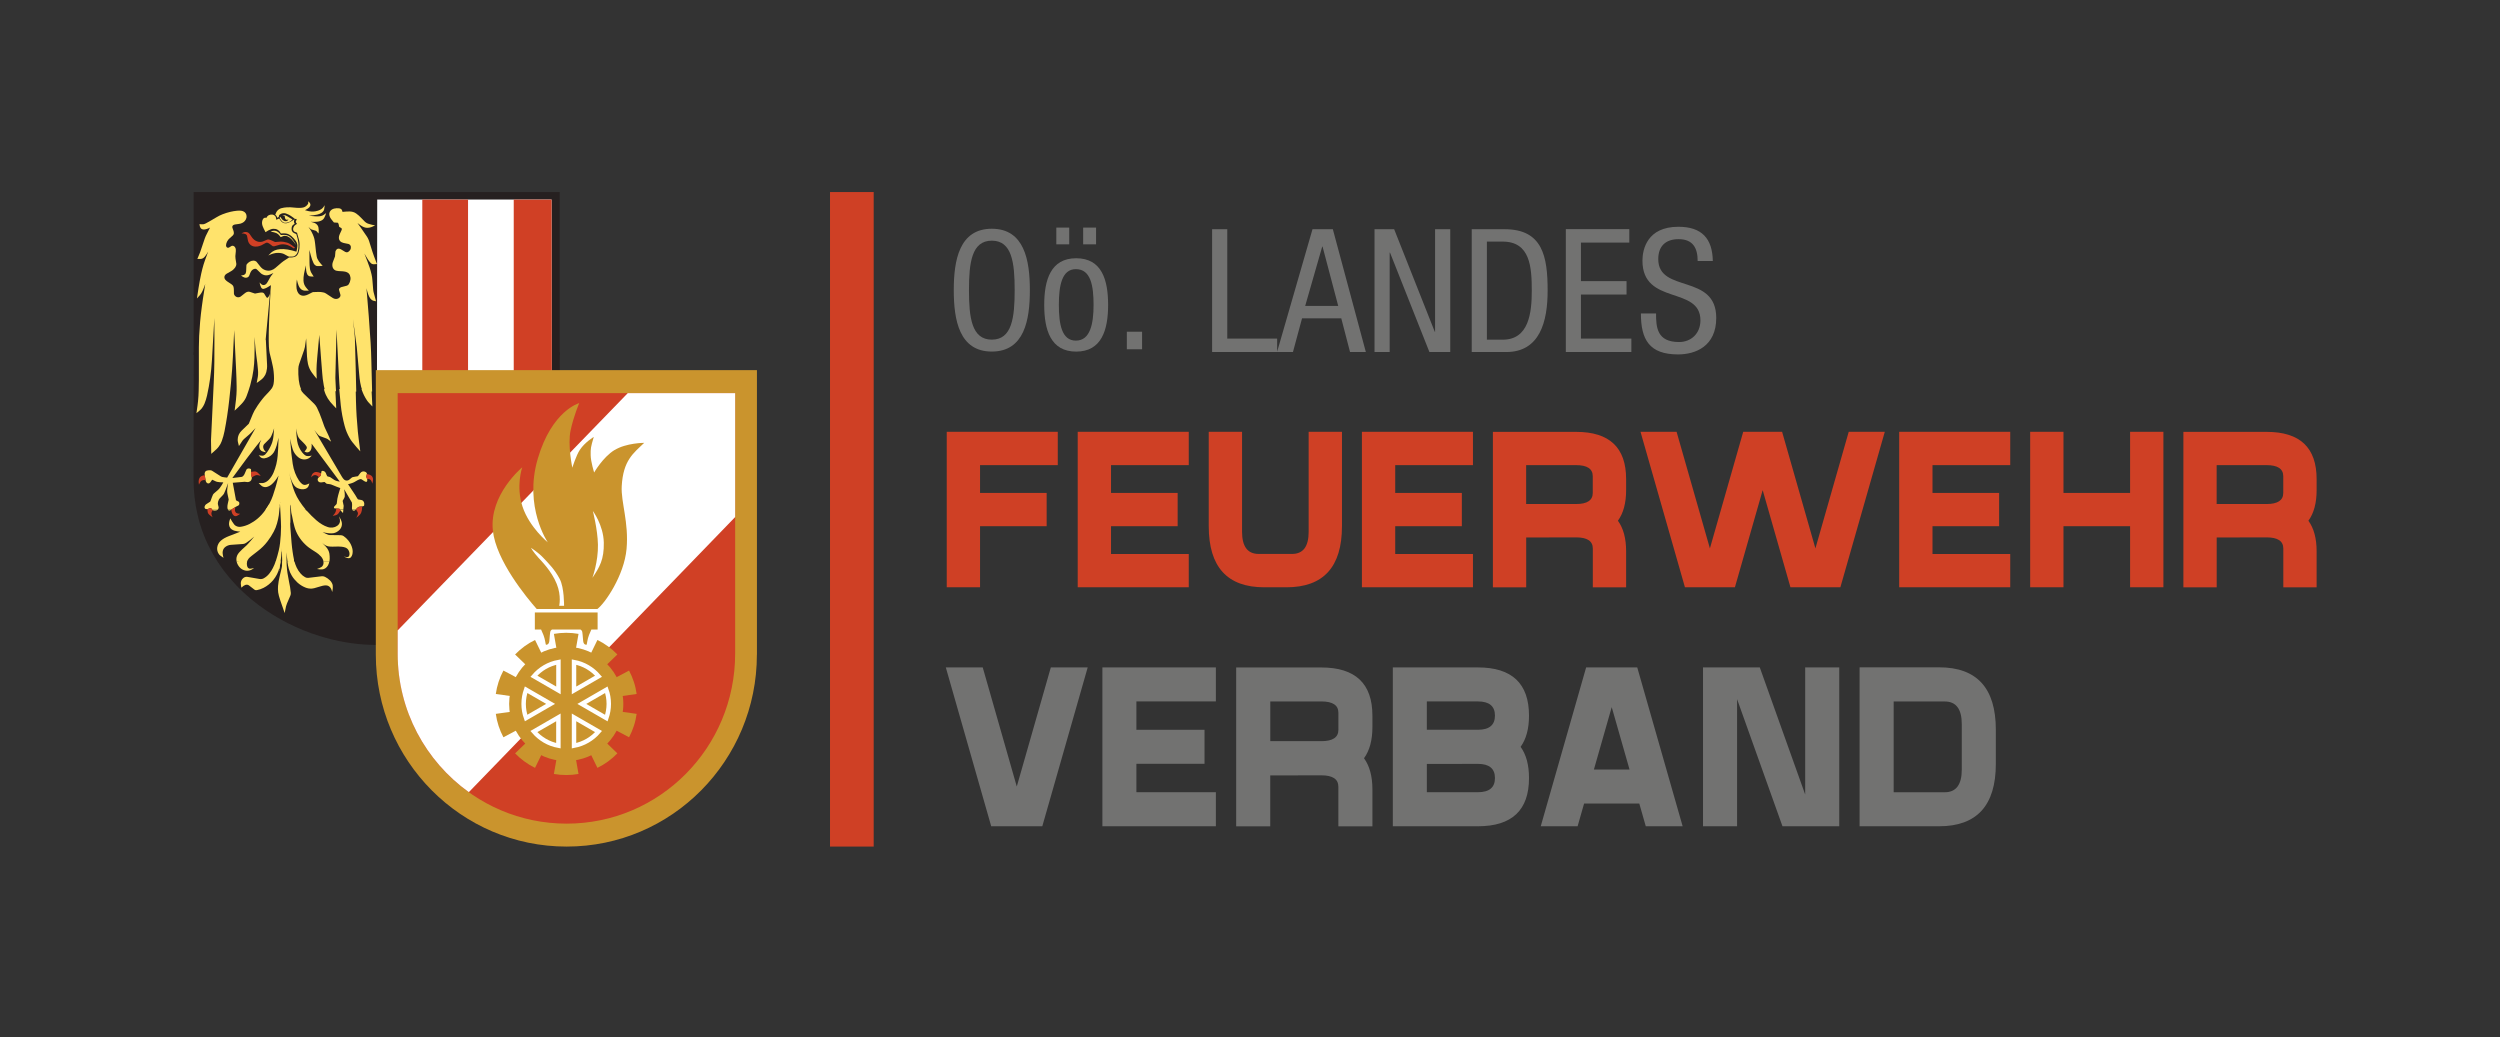 <?xml version="1.0" encoding="UTF-8"?>
<svg id="Ebene_1" xmlns="http://www.w3.org/2000/svg" version="1.1" xmlns:xlink="http://www.w3.org/1999/xlink" viewBox="0 0 532.91 221.1">
  <rect x="0" y="0" width="532.91" height="221.1" fill="#333333" stroke="none"/>
  <!-- Generator: Adobe Illustrator 29.5.1, SVG Export Plug-In . SVG Version: 2.1.0 Build 141)  -->
  <defs>
    <style>
      .st0 {
        fill: #262020;
      }

      .st1 {
        stroke: #fff;
        stroke-width: .95px;
      }

      .st1, .st2 {
        fill: none;
      }

      .st3 {
        fill: #727271;
      }

      .st4 {
        fill: #ffe36c;
      }

      .st5 {
        fill: #fff;
      }

      .st6 {
        fill: #d04025;
      }

      .st7 {
        fill: #cf4025;
      }

      .st8 {
        fill: #ca942d;
      }

      .st9 {
        clip-path: url(#clippath);
      }
    </style>
    <clipPath id="clippath">
      <path class="st2" d="M80.41,42.54l-.13,93.25c.68,0,1.36-.01,2.04-.03.34,0,.68-.02,1.02-.04,1.34-.08,2.68-.25,3.99-.52,1.58-.32,3.15-.73,4.69-1.22,2.23-.72,4.39-1.61,6.48-2.67,2.05-1.04,4.02-2.24,5.87-3.59,2.22-1.61,4.24-3.49,6.01-5.58,1.68-1.98,3.11-4.18,4.24-6.52,1-2.06,1.76-4.24,2.27-6.48.52-2.31.78-4.68.78-7.05l-.09-59.55h-37.18Z"/>
    </clipPath>
  </defs>
  <rect class="st7" x="176.93" y="40.94" width="9.31" height="139.52"/>
  <path class="st7" d="M472.51,107.44v-8.29h10.65c2.37,0,3.55.79,3.55,2.37v3.55c0,1.58-1.18,2.37-3.55,2.37h-10.65ZM486.72,116.91v8.29h7.1v-7.69c0-2.73-.58-4.9-1.75-6.51,1.17-1.61,1.75-3.78,1.75-6.51v-2.37c0-6.71-3.55-10.06-10.65-10.06h-17.75v33.14h7.1v-10.63l10.65-.02c2.37,0,3.55.79,3.55,2.37M454.06,112.17v13.02h7.1v-33.14h-7.1v13.02h-14.2v-13.02h-7.1v33.14h7.1v-13.02h14.2ZM426.14,112.17v-7.1h-14.2v-5.92h16.57v-7.1h-23.67v33.14h23.67v-7.1h-16.57v-5.92h14.2ZM381.65,125.19h10.65l9.47-33.14h-7.69l-7.1,24.85-7.1-24.85h-8.29l-7.1,24.85-7.1-24.85h-7.69l9.47,33.14h10.65l5.92-20.71,5.92,20.71ZM325.32,107.44v-8.29h10.65c2.37,0,3.55.79,3.55,2.37v3.55c0,1.58-1.18,2.37-3.55,2.37h-10.65ZM339.53,116.91v8.29h7.1v-7.69c0-2.73-.58-4.9-1.75-6.51,1.17-1.61,1.75-3.78,1.75-6.51v-2.37c0-6.71-3.55-10.06-10.65-10.06h-17.75v33.14h7.1v-10.63l10.65-.02c2.37,0,3.55.79,3.55,2.37M311.61,112.17v-7.1h-14.2v-5.92h16.57v-7.1h-23.67v33.14h23.67v-7.1h-16.57v-5.92h14.2ZM274.22,125.19c7.89,0,11.84-4.34,11.84-13.02v-20.12h-7.1v21.3c0,3.16-1.18,4.73-3.55,4.73h-7.1c-2.37,0-3.55-1.58-3.55-4.73v-21.3h-7.1v20.12c0,8.68,3.95,13.02,11.84,13.02h4.73ZM251.03,112.17v-7.1h-14.2v-5.92h16.57v-7.1h-23.67v33.14h23.67v-7.1h-16.57v-5.92h14.2ZM223.11,112.17v-7.1h-14.2v-5.92h16.57v-7.1h-23.67v33.14h7.1v-13.02h14.2Z"/>
  <g>
    <g>
      <rect class="st0" x="41.28" y="40.94" width="78.03" height="34.72"/>
      <g>
        <path class="st0" d="M119.32,75.08l.04,27.01c0,2.53-.28,5.05-.83,7.52-.52,2.33-1.32,4.61-2.38,6.75-1.19,2.43-2.69,4.72-4.44,6.78-1.87,2.21-4,4.2-6.32,5.92-1.93,1.43-3.98,2.7-6.12,3.78-2.16,1.1-4.41,2.01-6.73,2.73-1.83.57-3.7,1.02-5.58,1.34-1.8.31-3.61.5-5.43.55-.4.01-.81.02-1.22.02s-.81,0-1.22-.02c-1.82-.06-3.64-.24-5.43-.55-1.89-.32-3.75-.77-5.58-1.34-2.31-.72-4.56-1.63-6.71-2.72-2.15-1.09-4.21-2.36-6.14-3.79-2.33-1.72-4.45-3.7-6.32-5.91-1.75-2.07-3.25-4.36-4.45-6.79-1.06-2.15-1.86-4.42-2.38-6.76-.56-2.46-.83-4.98-.83-7.51l.04-27.01h78.04Z"/>
        <path class="st5" d="M117.59,42.54h-37.18l-.13,93.25c.68,0,1.36-.01,2.04-.03.34,0,.68-.02,1.02-.04,1.34-.08,2.68-.25,3.99-.52,1.58-.32,3.15-.72,4.69-1.22,2.23-.72,4.39-1.61,6.48-2.67,2.05-1.04,4.02-2.24,5.87-3.59,2.22-1.61,4.24-3.49,6.01-5.58,1.68-1.98,3.11-4.18,4.24-6.52,1-2.06,1.76-4.24,2.27-6.48.52-2.31.78-4.68.78-7.05l-.09-59.55Z"/>
      </g>
      <g class="st9">
        <path class="st7" d="M90.03,42.54h9.74v89.04c-1.57.76-3.16,1.5-4.77,2.18-.98.42-4.46,1.55-4.98,1.69V42.54Z"/>
        <path class="st6" d="M109.52,42.54h8.07l.09,60.95c0,2.36-.26,5.63-.78,7.94-.3,1.35-.7,1.78-1.19,3.08-.33.83-.69,2.56-1.08,3.4-1.13,2.34-4.82,7.18-5.12,7.51V42.54Z"/>
      </g>
      <path class="st6" d="M51.49,49.74c.12-.07.25-.14.39-.19.08-.03.16-.06.24-.08.2-.04.4-.03.59.03.17.06.33.16.44.3.03.04.07.08.1.13.14.2.28.41.42.61.14.22.32.41.52.57.18.15.4.27.62.35.22.08.45.12.69.11.24,0,.48-.06.69-.16l.77-.33c.1-.04.22-.05.33-.03.26.06.52.15.76.27.16.08.31.15.47.22.04.02.09.03.14.04.05,0,.1,0,.15,0,.16,0,.32-.02.48-.04.19-.02.39-.04.58-.04.18,0,.36.01.54.04.27.04.53.1.79.18.22.07.43.17.62.29.15.09.3.19.43.29.22.16.43.34.64.51l-.25.16c-.13-.09-.27-.18-.41-.26-.11-.07-.21-.13-.32-.19-.21-.12-.44-.21-.67-.29-.22-.07-.45-.12-.68-.14-.21-.02-.41-.01-.61.01-.24.03-.46.09-.69.17-.26.09-.53.17-.8.23-.08.02-.16.02-.25,0-.04,0-.08-.03-.12-.05-.15-.1-.29-.21-.43-.33-.16-.14-.34-.25-.53-.34-.1-.04-.21-.06-.31-.05-.06,0-.11.02-.16.05-.16.08-.31.16-.46.25-.15.09-.31.18-.46.25-.15.07-.31.13-.47.18-.27.08-.56.12-.84.11-.24,0-.47-.06-.68-.15-.23-.1-.43-.26-.58-.46-.17-.21-.28-.47-.33-.73l-.18-.95c-.02-.08-.06-.16-.12-.22-.07-.08-.16-.14-.26-.18-.1-.04-.21-.07-.33-.09-.15-.02-.3-.04-.46-.04"/>
      <path class="st4" d="M70.2,119.66c-.01.08-.03.17-.05.25-.05.21-.13.41-.23.6-.13.24-.32.45-.54.61-.21.15-.46.24-.71.26-.15.01-.3.01-.46,0-.22-.02-.43-.05-.64-.09.31-.11.61-.24.9-.4.12-.07.22-.16.29-.27.18-.25.24-.58.19-.88,0-.03-.01-.05-.01-.08h1.27ZM62.76,119.66c.12.45.27.88.47,1.3.22.47.51.91.85,1.3.27.32.6.58.96.78.21.12.45.17.68.14l2.84-.34c.24-.03.49.01.71.12.39.19.75.45,1.06.75.17.17.32.36.43.58.09.17.15.35.17.54.02.17.02.34.01.52-.02.28-.07.57-.13.85-.03-.13-.07-.26-.11-.38-.03-.1-.07-.19-.11-.28-.09-.19-.21-.36-.37-.49-.13-.11-.29-.19-.45-.23-.18-.04-.36-.05-.55-.03-.27.03-.54.08-.8.17-.47.15-.96.29-1.44.42-.15.04-.31.07-.46.08-.5.04-1-.04-1.47-.24-.61-.25-1.17-.61-1.66-1.06-.45-.42-.86-.9-1.18-1.43-.29-.46-.51-.97-.65-1.5-.12-.46-.22-.92-.28-1.39,0-.05-.02-.11-.02-.16h1.48ZM61.08,119.66c0,.28.01.55.03.83.03.56.09,1.12.17,1.68.09.61.2,1.21.33,1.82.18.78.3,1.57.38,2.36.02.2-.01.41-.09.6l-.73,1.7c-.08.19-.15.4-.2.6-.11.47-.21.95-.29,1.43-.14-.41-.28-.82-.42-1.23-.07-.21-.14-.41-.22-.62-.21-.59-.41-1.19-.58-1.79-.07-.25-.12-.5-.16-.75-.06-.46-.07-.93-.03-1.39.06-.69.18-1.38.35-2.06.15-.6.29-1.21.43-1.81.03-.12.05-.24.06-.36.04-.33.06-.67.05-1.01h.9ZM59.82,119.66c-.07.48-.16.96-.28,1.43-.11.46-.28.91-.5,1.34-.23.45-.5.86-.82,1.25-.28.33-.59.64-.93.91-.34.27-.71.52-1.11.72-.45.23-.94.4-1.44.49-.19.03-.38-.01-.53-.13l-1.14-.88c-.11-.08-.24-.14-.37-.15-.14-.02-.28,0-.41.05-.14.05-.26.12-.38.2-.16.11-.32.24-.46.38-.07-.3-.1-.61-.12-.92,0-.16.02-.31.07-.46.1-.3.31-.57.57-.75.22-.15.51-.22.77-.17l2.59.45c.31.05.63,0,.9-.15.45-.25.86-.6,1.18-1.01.29-.37.54-.76.75-1.17.24-.46.44-.94.6-1.43h1.04ZM52.7,119.66c-.05.14-.08.29-.08.45-.01.25.03.5.12.73.06.14.17.26.3.32.1.05.22.07.33.06.27-.02.54-.08.8-.16-.12.09-.24.18-.37.27-.07.05-.15.09-.22.13-.39.19-.84.25-1.26.17-.45-.09-.87-.31-1.19-.65-.35-.36-.6-.83-.7-1.32h2.27Z"/>
      <path class="st4" d="M75.8,108.65c-.05.05-.1.1-.15.14-.04.03-.08.05-.13.06-.1.02-.21,0-.3-.04-.06-.04-.11-.09-.14-.15h.72ZM73.19,108.65l-.07.71-.53-.55c-.03-.05-.06-.11-.09-.16h.7ZM65.43,108.91c.31.35.63.7.96,1.02.33.33.67.65,1.03.96.39.34.81.65,1.25.91.37.22.77.41,1.18.54.34.12.71.15,1.07.11.34-.04.66-.16.94-.35.18-.12.33-.27.44-.45.09-.15.15-.33.17-.5.01-.15,0-.29-.02-.43-.04-.22-.09-.45-.16-.66.14.23.26.46.37.7.07.16.13.33.18.51.07.28.07.58,0,.86-.07.27-.2.52-.38.73-.23.26-.51.47-.82.62-.29.14-.61.21-.93.21-.28,0-.56-.01-.84-.05-.38-.05-.75-.12-1.12-.22.37.2.76.39,1.15.55.12.05.25.08.37.08l2.36.03c.22,0,.43.07.61.19.37.25.7.56.98.9.21.25.39.53.54.82.15.29.26.6.34.92.06.22.08.45.08.68,0,.21-.03.42-.08.62-.06.2-.15.39-.28.55-.08.1-.19.17-.31.2-.13.04-.27.03-.4,0-.29-.08-.57-.2-.83-.35.22.07.45.12.68.14.09.01.18-.01.26-.05.11-.06.2-.16.23-.28.06-.19.07-.4.04-.59-.04-.25-.14-.49-.29-.69-.13-.17-.3-.31-.49-.39-.27-.11-.55-.18-.84-.21-.47-.05-.95-.06-1.42-.03-.4.02-.8.02-1.19-.01-.2-.01-.4-.06-.59-.13-.19-.07-.37-.16-.53-.28-.35-.26-.69-.54-1.01-.84.47.38.9.8,1.31,1.25.22.24.41.51.55.81.1.21.18.44.22.67.06.38.08.77.07,1.16,0,.18-.02.36-.05.53h-1.27c-.08-.38-.26-.73-.51-1.02-.17-.19-.36-.37-.56-.54-.28-.22-.57-.43-.88-.61-.4-.25-.8-.51-1.18-.79-.28-.21-.54-.43-.79-.68-.55-.53-1.03-1.13-1.42-1.78-.36-.6-.65-1.25-.84-1.93-.21-.75-.38-1.51-.51-2.28-1.12-3.99,2.22-1.93,3.17-1.12M61.86,107.86c.02,1.2.09,3.8,0,3.69,0,.27,0,.55.03.82.08,1.11.17,2.21.26,3.32.06.66.13,1.32.23,1.97.08.55.17,1.1.29,1.64.03.12-.04.98,0,1.1l-1.39-.74c-.09-.65-.15-1.29-.2-1.94,0,.62,0,1.24,0,1.86,0,.03,0,1.08,0,.09l-.9,1.02s-.1-3.74-.1-3.75c-.02-.72.03,1.26-.05.56-.04.7-.11,1.4-.21,2.09,0,.03-.47,2.74-.19,1.93l-.86-1.86c-.18.9.02-.06.03-.09.24-.73.44-1.47.62-2.22.12-.53.22-1.06.28-1.6.13-1.14.2-2.29.21-3.44,0-1.22-.2-4.07-.25-5.29l2.21.84ZM59.63,107.77c-.05.39-.13,1.66-.2,2.06-.09.59-.22,1.17-.38,1.74-.17.61-.4,1.2-.7,1.76-.38.72-.82,1.41-1.32,2.06-.3.4-.63.77-.98,1.12-.34.34-.71.66-1.1.96-.44.33-.87.67-1.3,1.01-.14.11-.28.23-.42.35-.18.16-.33.36-.44.58-.04.08-.35.62-.37.7l-1.99-.46c.18.52-.02-.08-.02-.13-.08-.47.03-.97.28-1.37.12-.19.26-.37.42-.53.35-.37.72-.72,1.11-1.06.25-.22.49-.45.71-.7.44-.48.86-.98,1.27-1.49-.55.5-1.15.96-1.77,1.37-.19.13-.42.2-.65.22l-2.57.18c-.43.03-.84.19-1.18.45-.28.21-.48.53-.54.87-.04.17-.04.34-.03.51.03.32.09.63.18.94-.26-.16-.5-.33-.73-.52-.11-.09-.21-.2-.29-.33-.28-.41-.39-.93-.31-1.42.08-.53.36-1.02.76-1.38.22-.19.46-.36.71-.51.34-.19.7-.36,1.07-.5.27-.1.54-.2.8-.3.52-.2,1.05-.41,1.57-.62-.41-.03-.82-.1-1.22-.2-.23-.06-.45-.17-.64-.31-.19-.14-.35-.33-.43-.55-.1-.24-.14-.51-.11-.77.02-.15.04-.3.08-.44.05-.19.11-.38.19-.57.23.45.5.87.8,1.27.11.15.26.28.43.36.31.16.66.22,1.01.17.64-.1,1.26-.3,1.84-.59.64-.33,1.25-.73,1.79-1.2.56-.48,1.06-1.03,1.49-1.63.06-.08.86-1.28.92-1.36l2.25.24ZM49.29,108.65l-.18.12c-.08.05-.17.07-.26.06-.08-.01-.16-.05-.21-.11-.02-.02-.03-.04-.05-.07h.71ZM46.39,108.65c-.09.08-.19.13-.3.16-.11.02-.22.03-.32.03-.15,0-.3-.03-.44-.06-.03-.04-.05-.08-.07-.12h1.14Z"/>
      <path class="st4" d="M79.2,82.95h0c0,.26.01.52.03.77.05.98.09,1.95.15,2.93-.3-.31-.6-.62-.89-.95-.09-.1-.18-.22-.26-.34-.49-.73-.88-1.53-1.15-2.37,0-.02-.01-.03-.01-.05h2.15ZM75.82,82.95l.06,2.55c.03,1.08.07,2.16.14,3.24.07,1.09.16,2.18.26,3.26.05.47.1.94.16,1.41.12.94.23,1.88.36,2.81-.58-.64-1.15-1.3-1.69-1.98-.22-.28-.42-.57-.59-.88-.46-.81-.81-1.66-1.05-2.56-.39-1.46-.67-2.94-.83-4.44-.12-1.12-.23-2.24-.32-3.36,0-.02,0-.04,0-.07h3.5ZM71.48,82.95c.02.44.04.89.06,1.33l.13,2.77c-.44-.44-.87-.91-1.27-1.38-.19-.23-.37-.48-.53-.74-.3-.5-.55-1.01-.71-1.57-.04-.12-.06-.28-.09-.41h2.41ZM64.06,82.95c.15.34.36.65.62.9l2.28,2.21c.24.24.45.52.6.82.4.83.75,1.68,1.05,2.55.16.47.33.95.5,1.41.05.13.1.27.17.4l.65,1.38c.07.15.13.3.2.45.15.36.3.72.45,1.08-.23-.19-.46-.37-.71-.53-.08-.06-.17-.1-.26-.14l-1.36-.5c-.14-.05-.27-.14-.37-.24-.32-.34-.61-.71-.88-1.1l5.86,9.95c.11.19.24.37.39.54.08.09.18.16.28.22.15.08.31.11.48.09.17-.02.33-.09.46-.2l.49-.41c.06-.06.14-.1.23-.12.18-.05.37-.09.56-.11.17-.02.34-.04.51-.08.03,0,.06-.02.07-.05l.49-.65c.11-.15.28-.26.46-.31.18-.05.38-.03.55.05.13.05.24.14.33.25.05.06.07.14.05.21l-.13.59.19.53c.03.13.03.27,0,.4-.02.07-.07.13-.13.16-.05.03-.13.03-.18,0-.16-.06-.31-.13-.44-.23-.14-.1-.29-.2-.44-.29-.04-.02-.08-.04-.12-.04-.1-.02-.2,0-.3.03-.25.09-.49.21-.71.35-.14.08-.27.16-.42.24-.08.04-.17.09-.25.12-.08.04-.17.07-.26.1-.11.04-.21.07-.32.1-.07.02-.15.04-.22.06-.1.02-.19.05-.29.07.24.36.48.73.72,1.09.12.17.23.35.35.52.17.25.34.5.5.76.07.12.14.24.21.36.09.16.18.31.29.46.02.03.06.05.09.06l.71.13c.16.03.3.12.4.25.12.15.18.33.19.51,0,.12,0,.24-.02.36,0,.04-.02.08-.05.11-.02.03-.05.05-.09.06-.09.04-.19.06-.29.08-.17,0-.34,0-.5.03-.08,0-.15.03-.22.05-.09.03-.17.08-.24.14-.13.11-.25.23-.36.36-.03.03-.06.06-.08.09h-.72s-.02-.05-.03-.07c-.02-.07-.03-.15-.03-.23,0-.2.01-.4.03-.6,0-.07,0-.14,0-.21,0-.13-.03-.27-.04-.4l-1.65-2.83c.03.18.06.37.08.55.02.14.03.29.05.43.02.19.02.38,0,.57-.01.1-.04.19-.09.28l-.36.65.22,1.07-.08.78h-.7s-.07-.1-.1-.15c0-.01-.02-.02-.04-.02l-.98-.08c-.08,0-.15-.06-.17-.14-.02-.09,0-.19.07-.26l.45-.48s.04-.06.06-.1c.03-.13.05-.27.06-.4.02-.22.04-.43.08-.65.05-.26.11-.52.18-.78.06-.22.12-.44.19-.66.08-.29.17-.58.26-.86-.28-.1-.56-.2-.84-.31-.14-.05-.28-.11-.41-.17-.24-.11-.48-.2-.72-.29-.09-.03-.19-.05-.28-.06-.2-.02-.41-.04-.61-.08-.02,0-.05-.01-.07-.03l-.44-.36s0,0-.01,0c-.2.03-.41.06-.61.09-.14.02-.28.01-.41-.03-.11-.03-.21-.09-.28-.18-.1-.11-.15-.26-.15-.4,0-.13.05-.26.15-.36l.5-.49.18-.93c.06-.05.14-.07.21-.07.11,0,.21.02.31.07.08.04.17.09.23.16.06.06.11.13.15.21.01.03.03.06.04.09.04.09.07.17.1.26.04.12.1.23.17.34.02.03.05.05.09.06l.51.13.92.62c.11.07.23.13.36.17.26.08.53.15.81.19l-6.02-8.1c.03.25.03.51,0,.76-.02.19-.06.37-.14.54-.07.19-.21.35-.38.45-.15.1-.34.13-.52.11-.06,0-.12-.03-.18-.05-.1-.04-.2-.08-.29-.13.16-.17.3-.36.43-.56.04-.07.07-.15.07-.22,0-.12-.03-.25-.1-.35-.18-.27-.39-.51-.62-.73-.27-.25-.53-.51-.78-.78-.1-.11-.19-.23-.26-.36-.11-.18-.19-.37-.24-.57-.12-.45-.22-.91-.28-1.37.01.51.04,1.03.08,1.54.04.39.08.78.14,1.16.07.44.2.88.38,1.29.18.41.42.8.7,1.16.16.2.34.38.54.54.12.09.26.16.4.2.11.03.22.04.34.03.25-.02.51-.05.76-.11-.13.14-.26.27-.4.39-.07.06-.14.11-.22.16-.32.19-.7.29-1.07.27-.38-.02-.76-.15-1.07-.37-.3-.22-.57-.48-.79-.78-.23-.3-.4-.65-.52-1-.11-.32-.2-.65-.28-.98-.11-.42-.2-.85-.28-1.28.07,1.02.16,2.04.26,3.05.08.77.18,1.54.3,2.31.1.66.26,1.3.5,1.92.22.57.5,1.13.84,1.64.18.27.41.51.66.72.15.11.32.18.5.2.11.01.22,0,.32-.03.25-.08.49-.17.73-.29-.04.19-.11.38-.18.56-.03.08-.08.16-.13.23-.14.17-.33.3-.54.37-.29.09-.59.11-.89.07-.31-.04-.61-.14-.89-.28-.22-.12-.41-.28-.57-.48-.24-.31-.43-.65-.58-1.02-.23-.58-.41-1.17-.54-1.78.2.92.44,1.84.7,2.75.15.52.33,1.03.53,1.52.26.62.57,1.22.94,1.78.42.65.89,1.28,1.39,1.88h-3.15s-.01-.14-.18-1.66c.55,1.33-1.94,2.88-2.1,0-.05.55-.66,2.96-.73,3.52l-2.4-1.86c.31-.45.59-.92.85-1.4.27-.52.51-1.05.7-1.61.21-.6.4-1.2.57-1.8.23-.82.45-1.64.64-2.47-.22.37-.46.73-.72,1.07-.21.27-.44.52-.69.75-.29.27-.65.47-1.03.59-.27.08-.56.08-.83-.02-.13-.04-.25-.11-.35-.19-.22-.18-.44-.38-.63-.59.28.01.56,0,.84,0,.1,0,.2-.02.3-.06.4-.13.77-.36,1.06-.68.41-.44.74-.96.98-1.52.24-.57.43-1.16.58-1.76.14-.59.24-1.19.29-1.79.04-.56.08-1.11.11-1.67.04-.73.06-1.46.08-2.19-.11.54-.24,1.07-.39,1.6-.12.39-.26.78-.43,1.15-.12.28-.29.53-.5.75-.21.23-.46.42-.73.57-.29.16-.61.27-.95.32-.21.03-.43,0-.62-.09-.07-.03-.14-.08-.2-.13-.15-.13-.28-.27-.41-.42.24.04.49.07.74.08.09,0,.18,0,.27-.04.17-.06.32-.16.44-.29.28-.32.53-.66.74-1.03.2-.35.38-.7.53-1.07.12-.28.21-.56.27-.85.07-.31.13-.63.16-.95.06-.54.1-1.07.13-1.61-.15.57-.36,1.12-.6,1.66-.12.26-.28.49-.49.69-.35.34-.69.68-1.03,1.03-.04.04-.06.08-.09.12-.08.13-.12.28-.12.43,0,.18.04.36.12.52.05.1.11.2.18.3.09.12.19.24.29.35-.25-.03-.49-.09-.72-.17-.11-.04-.22-.09-.31-.17-.17-.13-.28-.32-.34-.53-.07-.26-.07-.53,0-.8.03-.15.08-.3.14-.44.07-.18.16-.36.25-.54-.32.4-.65.8-.97,1.21-.16.2-.32.4-.48.61-.54.69-1.08,1.38-1.6,2.09-1.05,1.41-2.1,2.82-3.13,4.24l1.92-.23c.13-.01.25-.07.34-.16.14-.12.25-.28.33-.45l.4-.92c.04-.09.1-.16.19-.2.1-.06.22-.09.34-.08.13,0,.26.04.38.1.06.03.1.1.09.17v.98l.17.7c0,.2-.05.41-.16.58-.1.15-.26.27-.44.32-.13.04-.25.06-.38.05-.19,0-.38-.02-.57-.06l-2.52.21.69,3.73.63.35c.08.13.1.29.08.44-.02.13-.09.24-.19.32l-.53.26-.98.63h-.71c-.07-.11-.11-.23-.13-.36-.02-.28,0-.56.06-.82.08-.3.14-.61.2-.91,0-.04,0-.08,0-.11l-.26-1.24c-.05-.23-.06-.48-.05-.72.04-.52.11-1.03.21-1.53-.11.3-.23.61-.34.91-.06.16-.12.31-.17.47-.11.3-.24.6-.38.89-.05.1-.11.19-.19.27l-.74.77c-.07.07-.12.15-.16.23-.07.14-.13.3-.17.45-.03.11-.04.23-.05.35,0,.11,0,.22.04.33.04.17.09.34.13.52,0,0,0,.02,0,.02,0,.15-.04.3-.13.41-.03.03-.05.06-.09.09h-1.14c-.06-.09-.12-.17-.18-.25-.03-.04-.07-.07-.12-.08-.07-.02-.14-.03-.21,0-.18.06-.36.13-.53.22-.12,0-.24-.02-.36-.05-.04,0-.07-.03-.1-.05-.12-.11-.18-.29-.14-.45.05-.21.18-.41.37-.53l.8-.52s.06-.06.08-.1c.12-.29.22-.58.32-.88.06-.19.14-.38.23-.55.04-.08.11-.16.18-.22l.85-.73c.16-.14.3-.3.43-.47.27-.38.52-.76.74-1.17-.27,0-.54-.02-.81-.04-.17-.01-.33-.04-.49-.07-.09-.02-.17-.04-.26-.08-.11-.04-.21-.09-.32-.15-.15-.08-.3-.15-.46-.22-.02,0-.04,0-.06.02l-.39.55c-.09.13-.24.21-.39.22-.15,0-.29-.06-.38-.17-.08-.1-.15-.22-.19-.35-.05-.15-.08-.31-.09-.47l-.16-1.07c.01-.12.04-.24.08-.35.03-.08.08-.14.14-.2.04-.04.1-.08.16-.1.1-.04.21-.07.31-.08.2-.03.41-.04.61-.02.11.01.21.05.31.11l1.88,1.2c.08.05.17.09.27.11.35.07.7.11,1.05.14l6.06-10.57c-.29.32-.58.63-.89.94-.14.15-.29.29-.45.43l-1.16,1c-.11.09-.2.2-.28.31-.27.38-.53.77-.77,1.17-.09-.3-.16-.6-.22-.91-.03-.16-.05-.33-.04-.5,0-.34.08-.68.21-.99.15-.33.35-.62.61-.87l1.52-1.47s.03-.03.04-.06c.29-.68.57-1.36.85-2.05.1-.25.22-.49.35-.72.22-.38.45-.75.69-1.11.32-.47.66-.93,1.01-1.37.25-.32.52-.62.8-.91.37-.37.72-.76,1.05-1.16,0-.01.02-.02.03-.03h6.26Z"/>
      <path class="st4" d="M57.81,82.95c.1-.12.19-.25.26-.4.12-.22.19-.45.24-.68.07-.39.1-.79.1-1.19,0-.49-.03-.97-.08-1.45-.04-.41-.1-.81-.19-1.21-.16-.77-.34-1.54-.54-2.3-.29-1.1-.6-2.19.14-14.94-.16.11-.31.21-.47.31-.13.08-.26.16-.4.23-.21.11-.43.2-.66.25-.09.02-.19.01-.28-.03-.12-.05-.22-.15-.27-.27-.16-.34-.27-.69-.33-1.06.13.15.28.3.44.42.08.06.16.1.25.12.15.03.3.02.43-.04.15-.06.29-.16.39-.3.07-.09.14-.19.2-.3.17-.29.34-.59.5-.89.07-.13.14-.24.22-.36.17-.23.34-.45.52-.67-.22.12-.45.22-.67.32-.16.06-.32.12-.49.15-.27.06-.57.05-.83-.03-.29-.09-.56-.24-.77-.46l-.79-.76c-.09-.09-.21-.13-.33-.12-.18,0-.35.07-.5.17-.13.09-.24.19-.33.32-.11.15-.19.31-.25.48-.06.17-.12.34-.2.51-.03.05-.05.11-.09.15-.09.12-.23.21-.38.25-.17.05-.35.04-.51,0-.12-.04-.24-.09-.35-.15-.15-.08-.29-.17-.42-.28.2-.02.39-.06.58-.12.09-.03.18-.08.25-.14.08-.07.14-.15.18-.25.05-.13.08-.26.09-.4l.05-1.23c0-.12.05-.25.14-.34.17-.19.37-.36.59-.49.24-.14.52-.22.81-.22.21,0,.42.08.59.22.02.02.04.04.05.05.26.33.52.66.78.99.15.19.32.35.51.49.18.13.39.23.61.3.2.06.42.1.63.1.19,0,.37-.03.55-.08.17-.06.34-.13.5-.21.14-.08.28-.17.4-.28l1.35-1.16c.13-.12.27-.22.42-.32.39-.27.78-.52,1.18-.77.15,0,.3,0,.45,0,.12,0,.23-.02.35-.03.19-.03.38-.09.55-.17.13-.07.25-.17.35-.28.13-.16.22-.34.29-.53.1-.31.17-.62.21-.95.03-.3.04-.61.03-.91-.01-.26-.05-.51-.1-.76-.02-.08-.04-.16-.06-.24-.07-.24-.13-.48-.2-.73-.02-.07-.04-.15-.06-.22-.04-.15-.08-.3-.12-.45-.17-.05-.34-.12-.5-.2-.09-.04-.16-.1-.21-.17-.06-.08-.1-.17-.12-.27-.02-.13,0-.27.03-.4.03-.11.08-.21.14-.31.05-.09.12-.17.2-.24.06-.05.12-.09.18-.13.09-.06.17-.12.27-.17-.09-.09-.16-.19-.22-.3-.03-.05-.04-.1-.04-.15,0-.01,0-.02,0-.03.03-.07.05-.13.08-.19.02-.04.04-.09.05-.13.03-.09.05-.17.07-.26h-.39c-.1-.09-.19-.16-.29-.23-.07-.06-.15-.12-.23-.17-.24-.18-.5-.35-.77-.49-.2-.11-.41-.2-.62-.27-.17-.05-.34-.07-.51-.06-.18,0-.35.05-.52.12-.11.05-.22.11-.31.19-.06.05-.1.11-.13.17-.01.03-.02.06-.03.09,0,.08-.02.15-.02.23l-.34.17c-.02-.09-.05-.17-.08-.25-.02-.04-.04-.08-.06-.11-.02-.04-.05-.07-.08-.1-.07-.06-.13-.12-.2-.18.07-.18.14-.35.22-.52.04-.08.09-.16.14-.23.12-.16.27-.3.43-.41.16-.11.34-.19.53-.24.38-.1.77-.16,1.16-.18.49-.03.98-.01,1.47.05.41.05.82.07,1.23.07.24,0,.49-.03.72-.07.16-.03.31-.09.46-.17.15-.09.29-.2.41-.33.08-.08.15-.17.21-.27.03-.05.05-.1.06-.16,0-.04,0-.08,0-.12,0-.1-.03-.19-.05-.28.06.04.12.08.17.12.04.03.08.07.12.11.1.1.17.22.2.36.03.12.02.25-.02.36-.04.1-.09.2-.16.29-.08.1-.18.19-.29.26-.09.06-.19.12-.29.18-.12.07-.25.14-.38.21.17.05.34.1.51.14.11.03.22.05.34.08.3.06.61.08.91.07.31-.01.62-.07.92-.16.22-.06.44-.15.64-.26.14-.07.27-.17.39-.28.07-.06.13-.13.18-.2.11-.15.22-.3.32-.45-.02.29-.06.59-.12.87-.03.12-.08.25-.15.35-.12.18-.28.33-.46.44-.28.16-.58.28-.9.35-.26.05-.52.1-.78.13-.33.04-.66.07-.99.09.23.03.46.06.69.08.18.02.36.04.55.05.34.03.68.03,1.03,0,.2-.02.41-.07.6-.14.09-.04.18-.08.27-.14.19-.12.38-.26.56-.4-.09.31-.21.61-.35.9-.07.15-.16.28-.27.4-.14.15-.31.26-.5.34-.26.11-.54.18-.82.2-.2.02-.39.03-.58.03-.25,0-.5,0-.74-.01.24.05.48.13.71.21.14.05.27.12.39.21.13.09.25.21.34.35.09.13.15.28.18.44.03.18.05.36.06.55,0,.24,0,.48-.04.73-.13-.17-.28-.34-.44-.49-.05-.05-.1-.08-.16-.1l-.87-.26c-.07-.02-.14-.06-.2-.1-.17-.14-.33-.29-.48-.46.17.25.33.51.5.77.08.13.15.26.22.4.16.31.3.63.41.95.1.28.17.56.21.85.04.22.06.44.09.67.06.56.12,1.12.18,1.69.03.33.08.66.15.99.03.17.09.33.15.48.09.19.2.38.32.55.25.33.51.65.8.95-.38.05-.75.06-1.13.05-.13,0-.25-.04-.36-.11-.19-.11-.34-.28-.44-.48-.25-.53-.45-1.08-.59-1.65-.03-.14-.07-.29-.11-.43-.07-.26-.13-.52-.2-.77l.02,2.62c0,.42.03.85.08,1.27.03.22.07.43.15.63.04.13.1.25.17.37.16.27.32.54.5.79-.27,0-.54-.01-.81-.05-.11-.02-.22-.06-.31-.13-.12-.09-.22-.21-.28-.35-.11-.24-.17-.49-.2-.75-.02-.17-.03-.34-.04-.5,0-.21,0-.42,0-.63-.09.33-.17.66-.25,1-.06.26-.12.52-.17.79-.1.5-.14,1.01-.12,1.51.01.31.09.62.21.9.07.15.15.29.25.42.21.28.44.54.68.79-.3.02-.61.02-.9,0-.15-.01-.3-.05-.44-.11-.18-.08-.33-.19-.46-.34-.17-.19-.3-.41-.39-.65-.07-.18-.13-.36-.19-.55-.07-.24-.12-.48-.17-.72-.06.37-.09.75-.1,1.12,0,.29.01.59.05.88.05.32.17.63.35.9.14.2.34.37.57.46.21.08.44.11.66.09.31-.04.61-.13.88-.27l.88-.45c.05-.03.11-.04.17-.05.38-.03.77-.04,1.15-.04.35,0,.7.03,1.04.11.2.04.4.12.57.24l1.43.94c.19.13.42.2.65.21.21.01.42-.04.6-.15.15-.09.26-.22.34-.37.06-.12.07-.26.04-.39l-.29-1.01c-.03-.11,0-.24.07-.33.11-.13.27-.23.44-.28l1.12-.29c.19-.05.35-.17.45-.33.18-.29.3-.62.35-.96.05-.32,0-.65-.12-.95-.1-.24-.28-.45-.51-.57-.16-.09-.33-.15-.51-.19-.32-.06-.65-.1-.97-.1-.3,0-.6-.04-.89-.1-.14-.03-.27-.09-.38-.17-.22-.16-.38-.4-.44-.67-.07-.32-.05-.66.06-.97l.47-1.25.09-1.05c.05-.15.14-.3.25-.42.08-.08.17-.14.28-.16.11-.02.23-.02.34.01.18.06.36.14.52.25.22.15.45.28.68.41.08.04.17.07.26.09.13.02.27,0,.39-.08.17-.11.31-.25.42-.42.13-.21.18-.46.15-.7-.03-.19-.14-.37-.3-.48-.07-.04-.15-.08-.23-.1-.24-.06-.47-.11-.71-.14-.26-.04-.52-.12-.75-.23-.15-.08-.29-.19-.38-.33-.12-.17-.19-.37-.19-.57,0-.28.06-.56.19-.82.13-.27.25-.55.38-.82.02-.04.03-.09.05-.13.02-.07.01-.14,0-.21-.02-.05-.05-.1-.1-.13l-.45-.27-.11-.53c-.02-.1-.06-.19-.12-.28-.02-.04-.06-.06-.11-.06l-.74-.05s-.06-.02-.08-.04c-.2-.24-.4-.49-.59-.74-.17-.23-.3-.51-.35-.8-.04-.22-.01-.45.08-.65.08-.17.2-.33.35-.45.17-.13.37-.23.57-.28.37-.09.75-.11,1.12-.06.19.02.38.12.51.27.02.03.04.06.06.1.05.13.09.26.12.39.5-.06,1.01-.09,1.51-.09.25,0,.5.04.74.11.25.07.49.19.7.35.36.26.7.56,1,.88.27.29.55.57.83.85.07.07.15.14.24.19.18.12.37.21.58.27.44.14.89.24,1.35.32-.16.08-.32.16-.48.23-.12.05-.24.1-.37.15-.26.09-.54.14-.82.14-.24,0-.48-.05-.71-.14-.2-.08-.4-.19-.59-.31-.27-.18-.54-.37-.79-.59.17.24.33.48.5.72.08.12.17.24.26.36.43.59.84,1.19,1.23,1.79.14.2.25.42.35.64.05.11.09.22.13.33.2.62.4,1.24.58,1.86.06.19.12.38.18.56.09.27.19.55.29.82.07.19.14.37.21.56.14.37.28.75.42,1.12-.23.03-.47.05-.7.05-.1,0-.19-.02-.28-.05-.14-.05-.26-.13-.36-.24-.2-.21-.38-.44-.54-.68-.12-.19-.24-.39-.36-.59-.15-.25-.29-.49-.44-.74.22.56.44,1.12.65,1.68.16.43.32.87.47,1.31.16.48.3.97.41,1.47.09.39.15.79.18,1.19l.17,2.04c.02.21.05.43.11.64.15.63.32,1.25.5,1.86-.19-.03-.37-.07-.56-.12-.07-.02-.15-.05-.22-.09-.17-.1-.33-.24-.45-.4-.17-.24-.31-.51-.41-.79-.07-.2-.13-.4-.2-.61-.07-.26-.14-.51-.2-.78l.49,6.01c.15,1.86.28,3.73.39,5.59.08,1.31.13,2.62.16,3.93l.16,6.5-2.06-.15c-.42-1.06-.6-2.44-.69-3.53l-.52-5.81-.8-5.91.35,3.41c.02.22.04.45.05.67.06,2.07.12,4.15.17,6.22.04,1.7.09,3.39.12,5.1l-3.39.33c-.18-1.07-.27-3.04-.33-4.15l-.49-9.39-.24,10.15c0,.08,0,.17,0,.26.04.77.09,1.96.13,2.72l-2.3.15c-.19-.72-.44-2.02-.52-2.77-.04-.43-.08-.85-.12-1.28-.08-.92-.15-1.85-.22-2.77l-.4-5.34-.44,4.85c-.04.47-.08.94-.11,1.41-.02.33-.03.65-.04.98,0,.24,0,.47,0,.71.01.47.02.94.04,1.41-.36-.42-.71-.86-1.03-1.31-.18-.25-.34-.52-.47-.79-.16-.34-.28-.7-.36-1.06-.11-.53-.18-1.08-.21-1.62l-.18-3.84c-.08.63-.17,1.25-.27,1.87-.04.2-.08.39-.15.58l-1.06,3.01c-.12.33-.18.68-.19,1.03-.02.79,0,1.58.09,2.37.07.65.22,1.29.46,1.89.01.03,1.14,3.59.04.09l-6.81,2.6"/>
      <path class="st4" d="M56.67,72.44l.26,5.32c.03.52-.03,1.05-.16,1.55-.1.39-.28.75-.53,1.07-.14.18-.31.35-.49.5-.33.27-.67.52-1.03.75.09-.43.17-.87.24-1.3.03-.15.04-.31.05-.47.02-.37.01-.75-.03-1.12-.08-.93-.18-1.85-.32-2.77-.07-.46-.12-.93-.17-1.39-.09-.92-.18-1.85-.25-2.77.04,1.47.05,2.95,0,4.42-.03.86-.09,1.71-.2,2.56-.07.53-.16,1.05-.27,1.57-.13.61-.28,1.21-.45,1.81-.22.76-.47,1.51-.75,2.25-.11.29-.24.56-.41.82-.18.29-.39.56-.63.81-.48.52-.99,1.02-1.52,1.49.11-.77.2-1.53.29-2.3.04-.38.08-.77.1-1.15.04-.56.05-1.12.04-1.68-.02-1.19-.05-2.38-.11-3.57l-.41-8.47c-.08,1.86-.17,3.72-.27,5.57-.05.93-.11,1.86-.17,2.79-.08,1.03-.16,2.07-.26,3.1-.11,1.13-.22,2.26-.35,3.38-.13,1.19-.29,2.39-.47,3.58-.16,1.04-.34,2.08-.54,3.11-.14.72-.34,1.43-.59,2.12-.15.41-.35.79-.61,1.14-.14.2-.31.39-.48.56-.37.36-.75.7-1.15,1.03-.02-.9-.04-1.8-.05-2.7,0-.11,0-.23,0-.34l.58-12.16c.07-1.48.11-2.97.13-4.46.03-3.1.02-6.2,0-9.29l-.51,8.9c-.08,1.31-.2,2.61-.38,3.9-.17,1.25-.4,2.49-.67,3.72-.13.6-.32,1.18-.55,1.75-.15.35-.34.68-.57.98-.09.12-.19.23-.31.33-.27.24-.55.48-.83.7.08-.56.16-1.13.24-1.7.04-.28.07-.56.1-.85.08-.74.12-1.48.14-2.22.04-1.5.05-3.01.04-4.51-.02-1.59-.02-3.17,0-4.75,0-.81.03-1.62.06-2.42.05-1.02.12-2.03.21-3.05.1-1.12.23-2.24.38-3.35.07-.52.14-1.04.22-1.56.16-1.04.32-2.09.49-3.13-.16.46-.33.92-.53,1.37-.11.24-.23.48-.38.7-.07.11-.15.21-.23.31-.2.24-.41.47-.63.7.06-.42.13-.84.19-1.26.05-.32.1-.64.15-.97.16-1.02.35-2.04.57-3.05.14-.65.31-1.3.5-1.94.09-.31.2-.62.31-.93.22-.62.44-1.23.68-1.84-.22.4-.47.78-.77,1.13-.14.16-.31.29-.5.37-.08.04-.17.06-.26.06-.26.02-.52.02-.78,0,.18-.43.36-.85.53-1.28.06-.15.11-.29.16-.44l.89-2.63c.06-.19.14-.37.22-.55.29-.6.59-1.19.9-1.78-.22.12-.45.22-.69.3-.18.06-.36.09-.55.11-.15.01-.31-.01-.46-.07-.12-.05-.23-.13-.3-.24-.06-.09-.11-.19-.15-.3-.06-.17-.1-.35-.12-.52.24.02.49.02.73.02.06,0,.13,0,.19-.02.17-.04.33-.11.49-.19.75-.41,1.49-.83,2.21-1.27.43-.26.87-.48,1.34-.66.54-.21,1.1-.39,1.67-.52.46-.11.92-.18,1.39-.23.3-.03.59-.03.89,0,.25.03.5.12.7.27.18.13.32.33.39.54.07.21.08.45.04.67-.05.24-.16.46-.31.65-.16.2-.36.36-.59.47-.24.12-.5.2-.77.22-.28.02-.55.06-.83.12-.09.02-.18.05-.27.1-.09.05-.16.13-.21.22-.04.09-.06.19-.04.29.01.04.02.09.04.13.06.18.13.36.19.54.06.17.1.36.1.54,0,.12-.03.25-.1.35-.04.07-.09.14-.15.19-.19.18-.39.36-.59.52-.12.1-.24.22-.34.34-.1.13-.19.26-.26.4-.13.25-.21.52-.23.8-.01.15.04.3.14.41.06.07.15.11.24.12.1.01.19-.01.28-.06l.47-.29c.14-.09.33-.1.48-.03.18.08.33.24.4.43.05.14.08.28.08.42,0,.23,0,.45-.04.68-.03.21-.05.43-.06.65,0,.17,0,.33.03.49.06.38.12.77.18,1.15,0,0,0,0,0,.01,0,.28-.1.55-.26.78-.23.31-.52.58-.86.77l-.95.54c-.18.1-.33.26-.42.45-.07.16-.09.34-.03.51.04.13.11.25.2.35.14.16.31.29.49.41.28.18.56.36.83.55.08.06.16.13.22.2.08.09.14.2.17.32.05.18.08.37.08.56,0,.31,0,.61.02.92,0,.04.01.09.03.13.1.28.34.5.63.59.28.08.6.02.82-.16l.92-.73c.15-.12.33-.21.52-.25.16-.04.33-.03.48.02l1.05.35s.06.01.09,0c.27-.04.53-.1.79-.15.22-.05.44-.07.67-.06.11,0,.22.04.32.1.05.03.1.08.13.13.11.16.21.32.3.5.06.12.14.23.22.33.03.03.07.05.11.06.05,0,.1-.01.14-.05.09-.08.16-.17.22-.27.09-.16.17-.34.22-.52.06-.19.09-.38.11-.58.01-.18.03-.37.03-.55.01-.24.02-.48-1.04,10.94"/>
      <path class="st4" d="M60.17,45.93c.09-.03.18-.06.28-.08.03,0,.06-.01.09-.01.11,0,.22.03.31.07.22.09.43.21.63.34.1.06.2.13.3.19.19.11.38.22.57.33-.04.04-.08.08-.12.11-.03.03-.06.06-.09.09-.07.06-.13.12-.2.17-.06.04-.12.08-.19.12-.05.03-.11.05-.16.08-.06.02-.12.05-.18.06-.1.03-.2.06-.31.07-.09.02-.17.03-.26.03-.1,0-.2,0-.29-.03-.08-.02-.16-.06-.23-.11-.08-.06-.16-.12-.23-.2-.1-.1-.18-.2-.25-.32-.03-.04-.06-.08-.08-.12-.03-.05-.07-.1-.1-.16.02-.04.03-.08.04-.12,0-.01,0-.03,0-.04,0-.01-.02-.03-.03-.03-.04-.03-.07-.05-.11-.06.04-.03.08-.06.13-.08.01,0,.03,0,.05,0,.02,0,.03.01.04.02.03.04.06.09.09.13.07.13.15.25.24.35.08.09.17.18.27.24.14.1.3.16.47.18.13.01.27-.02.39-.09.04-.02.07-.05.1-.08.06-.06.12-.12.17-.19-.12.03-.24.05-.36.06-.05,0-.1,0-.15-.03-.07-.03-.12-.08-.16-.14-.06-.11-.1-.22-.11-.34-.01-.1-.03-.2-.05-.3,0-.01,0-.02-.02-.03-.02-.03-.06-.05-.1-.06-.12-.02-.23-.02-.35-.02"/>
      <path class="st4" d="M57.65,49.4c.11-.06.23-.11.34-.15.06-.02.11-.04.18-.05.22-.04.44-.03.65.03.22.07.43.19.6.35.07.07.14.14.21.22.09.1.17.2.24.3.22-.02.43-.03.65-.03.14,0,.27.01.41.03.17.03.34.07.5.14.13.05.25.13.36.22.24.2.45.43.64.68.27.36.51.74.72,1.14-.18-.26-.36-.51-.56-.76-.15-.2-.32-.38-.49-.56-.23-.23-.5-.42-.79-.56-.21-.1-.44-.14-.67-.12-.09,0-.18.03-.26.05-.18.06-.36.13-.54.22-.12-.16-.24-.31-.38-.46-.07-.08-.15-.15-.23-.21-.1-.08-.22-.15-.34-.2-.17-.07-.34-.13-.51-.17-.1-.02-.21-.04-.32-.06-.14-.03-.28-.05-.41-.07"/>
      <path class="st6" d="M44.21,108.54c.01.2.03.4.06.61.01.08.04.15.07.22.07.13.16.25.26.34.22.2.47.39.72.55-.05-.11-.1-.21-.15-.32-.03-.08-.06-.16-.08-.24-.02-.08-.03-.16-.03-.24,0-.07.01-.14.03-.21.02-.07.05-.15.08-.21.04-.1.09-.19.15-.28-.07-.12-.15-.24-.24-.34-.04-.04-.09-.08-.14-.1-.05-.01-.09-.02-.14,0-.11.02-.21.05-.3.09-.05.02-.09.04-.13.06-.06.02-.11.05-.17.08"/>
      <path class="st6" d="M49.3,108.59l.86-.49c-.03.14-.06.28-.07.43-.01.1,0,.2,0,.3.02.12.06.24.13.35.06.09.15.17.26.21.09.04.18.07.28.09.14.03.29.04.43.04-.2.17-.43.32-.67.44-.11.05-.22.08-.34.07-.13,0-.26-.06-.36-.15-.14-.12-.25-.28-.33-.45-.05-.12-.09-.24-.12-.36-.04-.16-.07-.32-.08-.48"/>
      <path class="st6" d="M53.66,101.78c-.05-.14-.09-.29-.12-.43-.02-.07-.03-.15-.04-.22,0-.06,0-.12,0-.18,0-.12,0-.25.01-.37.24-.05.5-.08.75-.09.1,0,.2,0,.29.04.14.04.26.12.37.21.24.21.46.45.66.7-.17-.06-.35-.11-.52-.14-.09-.02-.19-.03-.28-.03-.12,0-.24.03-.35.07-.15.06-.3.13-.44.22-.05.03-.1.06-.15.1-.06.04-.12.08-.18.13"/>
      <path class="st6" d="M43.8,102.33c-.1,0-.2,0-.3,0-.07,0-.14.01-.21.02-.09.01-.17.04-.25.08-.06.03-.12.07-.17.12-.09.08-.16.18-.22.28-.09.15-.18.32-.24.48-.03-.15-.04-.29-.06-.44,0-.12-.01-.23,0-.34,0-.21.07-.43.17-.62.08-.16.21-.3.37-.39.08-.05.17-.09.26-.12.16-.05.32-.09.48-.12l.19,1.05Z"/>
      <path class="st6" d="M67.99,101.72c-.06-.06-.13-.13-.19-.18-.05-.04-.11-.08-.16-.12-.14-.09-.3-.14-.46-.15-.15,0-.3.03-.43.11-.07.04-.13.08-.18.13-.09.08-.17.16-.24.25.03-.14.06-.28.1-.42.03-.08.06-.15.1-.22.1-.17.24-.31.41-.4.17-.09.36-.13.55-.11.14.01.29.04.42.08.18.06.36.12.54.21,0,.12-.02.23-.04.34,0,.05-.03.1-.05.15-.03.05-.06.09-.09.12-.09.08-.18.16-.27.23"/>
      <path class="st6" d="M78.24,102.12c-.05-.11-.09-.21-.13-.33-.02-.05-.03-.1-.03-.16,0-.06,0-.13.01-.19.03-.14.07-.27.12-.4.21.04.41.09.6.16.11.04.21.1.31.17.12.09.22.21.29.35.07.15.11.32.11.49,0,.13-.01.26-.04.39-.03.17-.07.34-.12.5-.03-.12-.07-.24-.11-.36-.03-.09-.08-.18-.12-.26-.06-.11-.15-.21-.26-.28-.09-.06-.19-.1-.3-.11-.04,0-.08,0-.12,0-.07,0-.14.02-.21.03"/>
      <path class="st6" d="M75.88,108.56c.12-.13.25-.26.39-.37.06-.05.14-.1.21-.13.07-.03.15-.05.22-.06.17-.02.33-.03.5-.02,0,.17-.02.35-.03.53-.01.13-.03.26-.06.38-.03.15-.08.3-.14.45-.06.12-.13.24-.22.34-.09.11-.2.21-.31.31-.16.14-.33.27-.5.39.13-.22.23-.45.32-.68.04-.1.05-.2.04-.3,0-.09-.04-.18-.08-.26-.1-.2-.22-.39-.36-.57"/>
      <path class="st6" d="M71.69,108.41c.15-.02.31-.02.47,0,.07,0,.13.03.19.07.03.02.05.04.08.07.06.08.11.17.15.26-.13.22-.28.44-.44.64-.07.09-.16.17-.26.24-.09.06-.18.1-.28.13-.22.07-.44.12-.67.16.15-.17.29-.34.42-.52.07-.09.12-.19.17-.3.03-.07.06-.14.07-.22.04-.17.07-.34.1-.52"/>
      <path class="st4" d="M56.59,49.47c-.13-.23-.25-.46-.36-.7-.09-.18-.17-.37-.24-.55-.07-.18-.11-.37-.13-.57-.02-.18,0-.37.04-.55.04-.16.1-.32.2-.45.07-.1.16-.17.27-.21.04-.02.09-.03.14-.03.1,0,.21-.01.31,0,.04-.08.08-.16.13-.24.02-.04.05-.07.08-.1.06-.07.15-.13.23-.18.11-.06.23-.1.36-.13.12-.02.24-.03.36-.02.11,0,.22.03.32.07.12.05.23.12.32.21.08.08.15.19.18.29.03.07.04.14.05.21.02.1.03.21.04.32l.63-.26c.13.21.27.41.43.59.08.1.19.19.3.26.15.09.32.15.5.17.2.02.41-.01.6-.08.13-.04.26-.1.39-.16.16-.08.33-.17.48-.26l.54-.34c-.04.12-.07.24-.09.37,0,.06-.01.13,0,.19,0,.04.01.08.03.12.03.09.07.18.11.27-.11.06-.21.13-.31.21-.05.04-.1.08-.14.13-.07.08-.12.19-.15.29-.04.17-.06.34-.05.51,0,.13.03.26.08.38.04.09.09.18.16.25.08.08.16.14.26.19.16.09.33.17.5.23.08.26.16.52.23.78.06.21.11.43.15.65.15.77.13,1.56-.06,2.32-.1.41-.39.78-.77.97-.07.04-.15.06-.24.07-.27.02-.54.03-.82.02-.07-.02-.14-.05-.21-.07-.01,0-.02,0-.03-.01l-.78-.43c-.17-.09-.34-.16-.53-.2-.25-.06-.51-.09-.77-.09-.21,0-.42,0-.63.04-.18.03-.36.07-.54.12-.13.04-.26.09-.39.14-.19.08-.38.16-.57.25.19-.2.38-.39.58-.58.1-.09.2-.17.32-.25.3-.2.63-.34.98-.42.45-.1.91-.14,1.37-.11.29.02.58.05.86.09.31.05.62.11.92.19.11.03.21.06.32.09.22.06.43.12.64.18.09-.35.15-.7.19-1.05.02-.16.02-.33-.01-.49-.04-.27-.15-.53-.31-.75-.27-.38-.58-.72-.93-1.02-.19-.16-.4-.3-.62-.4-.18-.09-.38-.15-.58-.17-.13-.02-.26-.03-.39-.03-.22,0-.44,0-.66.03-.07-.13-.15-.25-.23-.37-.04-.06-.08-.11-.13-.16-.21-.21-.49-.37-.78-.43-.32-.06-.65-.05-.96.06-.18.06-.36.14-.54.23-.22.12-.44.25-.65.4M57.28,46.43s.06-.09.1-.14c.01-.02.03-.03.05-.04.04-.03.08-.04.13-.05.09,0,.19,0,.28,0,.11.01.22.04.32.07.05.01.09.04.13.08.03.03.05.06.06.09.04.08.07.17.09.26-.13-.04-.27-.08-.41-.12-.07-.02-.14-.04-.2-.05-.06-.01-.12-.03-.18-.04-.12-.02-.24-.05-.37-.07"/>
    </g>
    <g>
      <g>
        <path class="st8" d="M161.35,139.54v-60.64h-81.24v60.64c0,22.59,18.24,40.92,40.67,40.92,22.43,0,40.56-18.33,40.56-40.92"/>
        <path class="st6" d="M156.71,139.33v-55.53h-71.94v55.53c0,20,16.15,36.24,36.02,36.24,19.87,0,35.92-16.23,35.92-36.24"/>
        <path class="st5" d="M77.75,146.64"/>
        <path class="st5" d="M156.71,110.22v-26.42h-22.89l-49.05,50.58v4.95c0,12.18,6,22.96,15.17,29.53l56.77-58.64Z"/>
      </g>
      <g>
        <path class="st8" d="M120.7,150.05l2.62-14.93c-.85-.15-1.73-.23-2.62-.23s-1.77.08-2.63.23l2.63,14.93Z"/>
        <path class="st8" d="M120.7,150.05l2.62,14.93c-.85.15-1.73.23-2.62.23s-1.77-.08-2.63-.23l2.63-14.93Z"/>
        <path class="st8" d="M120.7,150.05l-13.39-7.11c-.41.77-.75,1.57-1.03,2.42-.28.85-.47,1.71-.59,2.57l15.01,2.12Z"/>
        <path class="st8" d="M120.7,150.05l15.01,2.12c-.12.86-.31,1.72-.59,2.57-.28.85-.62,1.66-1.03,2.42l-13.39-7.11Z"/>
        <path class="st8" d="M120.7,150.05l15.01-2.12c-.12-.86-.31-1.72-.59-2.57-.28-.85-.62-1.66-1.03-2.42l-13.39,7.11Z"/>
        <path class="st8" d="M120.7,150.05l-13.39,7.11c-.41-.77-.75-1.57-1.03-2.42-.28-.85-.47-1.71-.59-2.57l15.01-2.12Z"/>
        <path class="st8" d="M120.7,150.05l6.65,13.63c.78-.38,1.53-.83,2.26-1.36.72-.53,1.39-1.11,1.99-1.73l-10.9-10.54Z"/>
        <path class="st8" d="M120.7,150.05l-10.9-10.54c.6-.62,1.26-1.2,1.99-1.73.73-.53,1.48-.98,2.26-1.36l6.66,13.63Z"/>
        <path class="st8" d="M120.7,150.05l-10.9,10.54c.6.62,1.26,1.2,1.99,1.73.73.53,1.48.98,2.26,1.36l6.66-13.63Z"/>
        <path class="st8" d="M120.7,150.05l6.65-13.63c.78.38,1.54.83,2.26,1.36.72.52,1.39,1.11,1.99,1.73l-10.9,10.54Z"/>
        <path class="st8" d="M120.7,137.88c6.72,0,12.17,5.45,12.17,12.17s-5.45,12.17-12.17,12.17-12.17-5.45-12.17-12.17,5.45-12.17,12.17-12.17"/>
        <path class="st1" d="M122.36,158.96c2.08-.39,3.91-1.48,5.23-3.02l-5.23-3.02v6.04ZM127.59,144.15c-1.32-1.54-3.15-2.64-5.23-3.02v6.04l5.23-3.02ZM129.25,153.07c.33-.95.52-1.96.52-3.02s-.18-2.08-.52-3.02l-5.23,3.02,5.23,3.02ZM119.04,141.13c-2.08.38-3.91,1.48-5.23,3.02l5.23,3.02v-6.04ZM113.8,155.94c1.32,1.54,3.15,2.64,5.23,3.02v-6.04l-5.23,3.02ZM112.14,147.02c-.33.95-.52,1.96-.52,3.02s.18,2.08.52,3.02l5.23-3.02-5.23-3.02Z"/>
        <path class="st8" d="M130.99,95.93c-2.5,1.55-4.34,4.79-4.34,4.79,0,0-.72-2.28-.74-3.68-.02-1.46,0-1.66.66-3.9,0,0-1.9,1.13-2.97,2.76-.79,1.19-1.6,3.8-1.6,3.8,0,0-1.03-4.86-.37-7.95.66-3.09,1.84-5.82,1.84-5.82,0,0-5.82,1.55-8.84,11.86-3.02,10.31,2.14,17.82,2.14,17.82,0,0-3.9-3.17-5.38-7.59-1.47-4.42-.07-8.4-.07-8.4,0,0-7.07,5.82-6.26,13.48.68,6.41,7.23,14.31,9.35,16.72h12.92c1.62-1.19,5.72-7.15,6.23-12.81.51-5.67-1.23-10-1.03-13.4.31-5.49,2.48-6.99,4.79-9.21,0,0-3.83,0-6.33,1.55"/>
        <path class="st5" d="M126.35,108.89s2.28,3.02,2.36,6.77c.07,3.61-.89,5.23-2.43,7.51,0,0,1.26-3.46,1.18-7.07-.07-3.31-1.1-7.22-1.1-7.22"/>
        <path class="st5" d="M120.23,129.14h-1.03s.5-2.1-.51-4.64c-1.11-2.8-3.41-5.04-3.89-5.58-1.2-1.33-1.63-2.15-1.63-2.15,0,0,1.55.96,2.65,2.14,1.1,1.18,2.4,2.42,3.5,4.52.97,1.84.92,5.72.92,5.72"/>
        <path class="st8" d="M123.74,134.19c.1.07.2.15.28.26.19.26.19,1.41.29,2.19.1.77.51.8.71.8.1,0,.16-1.17.54-2.09.15-.36.33-.78.5-1.16h1.33v-3.63h-13.38v3.63h1.33c.17.37.35.79.5,1.16.38.92.45,2.09.55,2.09.19,0,.61-.03.71-.8.1-.77.1-1.93.29-2.19.08-.11.17-.19.28-.26h6.08Z"/>
      </g>
    </g>
  </g>
  <path class="st3" d="M418.18,154.36v9.68c0,3.23-1.21,4.84-3.63,4.84h-10.89v-19.35h10.89c2.42,0,3.63,1.61,3.63,4.84M396.4,142.26v33.87h16.94c8.06,0,12.1-4.44,12.1-13.31v-7.26c0-8.87-4.03-13.31-12.1-13.31h-16.94ZM379.96,176.13h12.1v-33.87h-7.26v27.1l-9.68-27.1h-12.1v33.87h7.26v-27.1l9.68,27.1ZM339.76,164.04l3.8-13.31,3.8,13.31h-7.6ZM349.44,171.29l1.38,4.84h7.86l-9.68-33.87h-10.89l-9.68,33.87h7.86l1.38-4.84h11.76ZM296.9,176.13h18.14c7.26,0,10.89-3.43,10.89-10.28,0-2.79-.6-5.01-1.79-6.65,1.19-1.65,1.79-3.86,1.79-6.65,0-6.85-3.63-10.28-10.89-10.28h-18.14v33.87ZM304.15,155.57v-6.05h10.89c2.42,0,3.63,1.01,3.63,3.02s-1.21,3.02-3.63,3.02h-10.89ZM318.67,165.85c0,2.02-1.21,3.02-3.63,3.02h-10.89v-6.02l10.89-.02c2.42,0,3.63,1.01,3.63,3.02M270.78,157.99v-8.47h10.89c2.42,0,3.63.81,3.63,2.42v3.63c0,1.61-1.21,2.42-3.63,2.42h-10.89ZM285.29,167.67v8.47h7.26v-7.86c0-2.79-.6-5.01-1.79-6.65,1.19-1.64,1.79-3.86,1.79-6.65v-2.42c0-6.85-3.63-10.28-10.89-10.28h-18.15v33.87h7.26v-10.86l10.89-.02c2.42,0,3.63.81,3.63,2.42M256.76,162.83v-7.26h-14.52v-6.05h16.94v-7.26h-24.19v33.87h24.19v-7.26h-16.94v-6.05h14.52ZM209.47,142.26h-7.86l9.68,33.87h10.89l9.68-33.87h-7.86l-7.26,25.4-7.26-25.4Z"/>
  <g>
    <path class="st3" d="M365.11,55.64c-.08-4.8-2.35-7.3-7.34-7.3-6.64,0-7.66,4.8-7.66,7.22,0,9.61,12.36,5.32,12.36,12.73,0,2.79-1.98,4.62-4.55,4.62-4.73,0-4.91-3.15-4.91-6.09h-3.23c0,5.58,1.8,8.73,7.92,8.73,3.7,0,8.14-1.72,8.14-7.78,0-9.57-12.36-5.17-12.36-12.54,0-2.79,1.61-4.25,4.33-4.25,3.08,0,4.07,1.91,4.07,4.66h3.23ZM333.78,75.04h13.97v-2.86h-10.75v-9.39h9.72v-2.86h-9.72v-8.22h10.31v-2.86h-13.53v26.19ZM313.72,75.04h7.34c7.19,0,8.84-6.49,8.84-13.09,0-7.23-1.03-13.09-9.17-13.09h-7.01v26.19ZM316.95,51.5h3.37c5.87,0,6.2,5.43,6.2,10.49,0,4.7-.62,10.42-6.2,10.42h-3.37v-20.91ZM293,75.04h3.23v-21.2h.07l8.4,21.2h4.44v-26.19h-3.23v21.86h-.07l-8.66-21.86h-4.18v26.19ZM281.85,52.56h.07l3.34,12.65h-7.04l3.63-12.65ZM272.24,75.04h3.37l1.94-7.19h8.36l1.87,7.19h3.37l-7.04-26.19h-4.33l-7.56,26.19ZM258.38,75.04h13.86v-2.86h-10.63v-23.33h-3.23v26.19Z"/>
    <g>
      <path class="st3" d="M219.53,61.85c0,6.35-1.16,13.09-8.11,13.09s-8.11-6.74-8.11-13.09,1.16-13.09,8.11-13.09,8.11,6.74,8.11,13.09ZM206.55,61.85c0,5.82.56,10.55,4.87,10.55s4.87-4.73,4.87-10.55-.56-10.55-4.87-10.55-4.87,4.73-4.87,10.55Z"/>
      <path class="st3" d="M229.4,55.05c5.47,0,6.81,4.62,6.81,9.95s-1.38,9.95-6.81,9.95-6.81-4.62-6.81-9.95,1.38-9.95,6.81-9.95ZM225.17,48.52h2.75v3.56h-2.75v-3.56ZM233.11,64.99c0-4.09-.6-7.62-3.77-7.62-3,0-3.63,3.53-3.63,7.62s.6,7.62,3.63,7.62,3.77-3.53,3.77-7.62ZM230.89,48.52h2.75v3.56h-2.75v-3.56Z"/>
      <path class="st3" d="M240.2,70.71h3.25v3.74h-3.25v-3.74Z"/>
    </g>
  </g>
</svg>